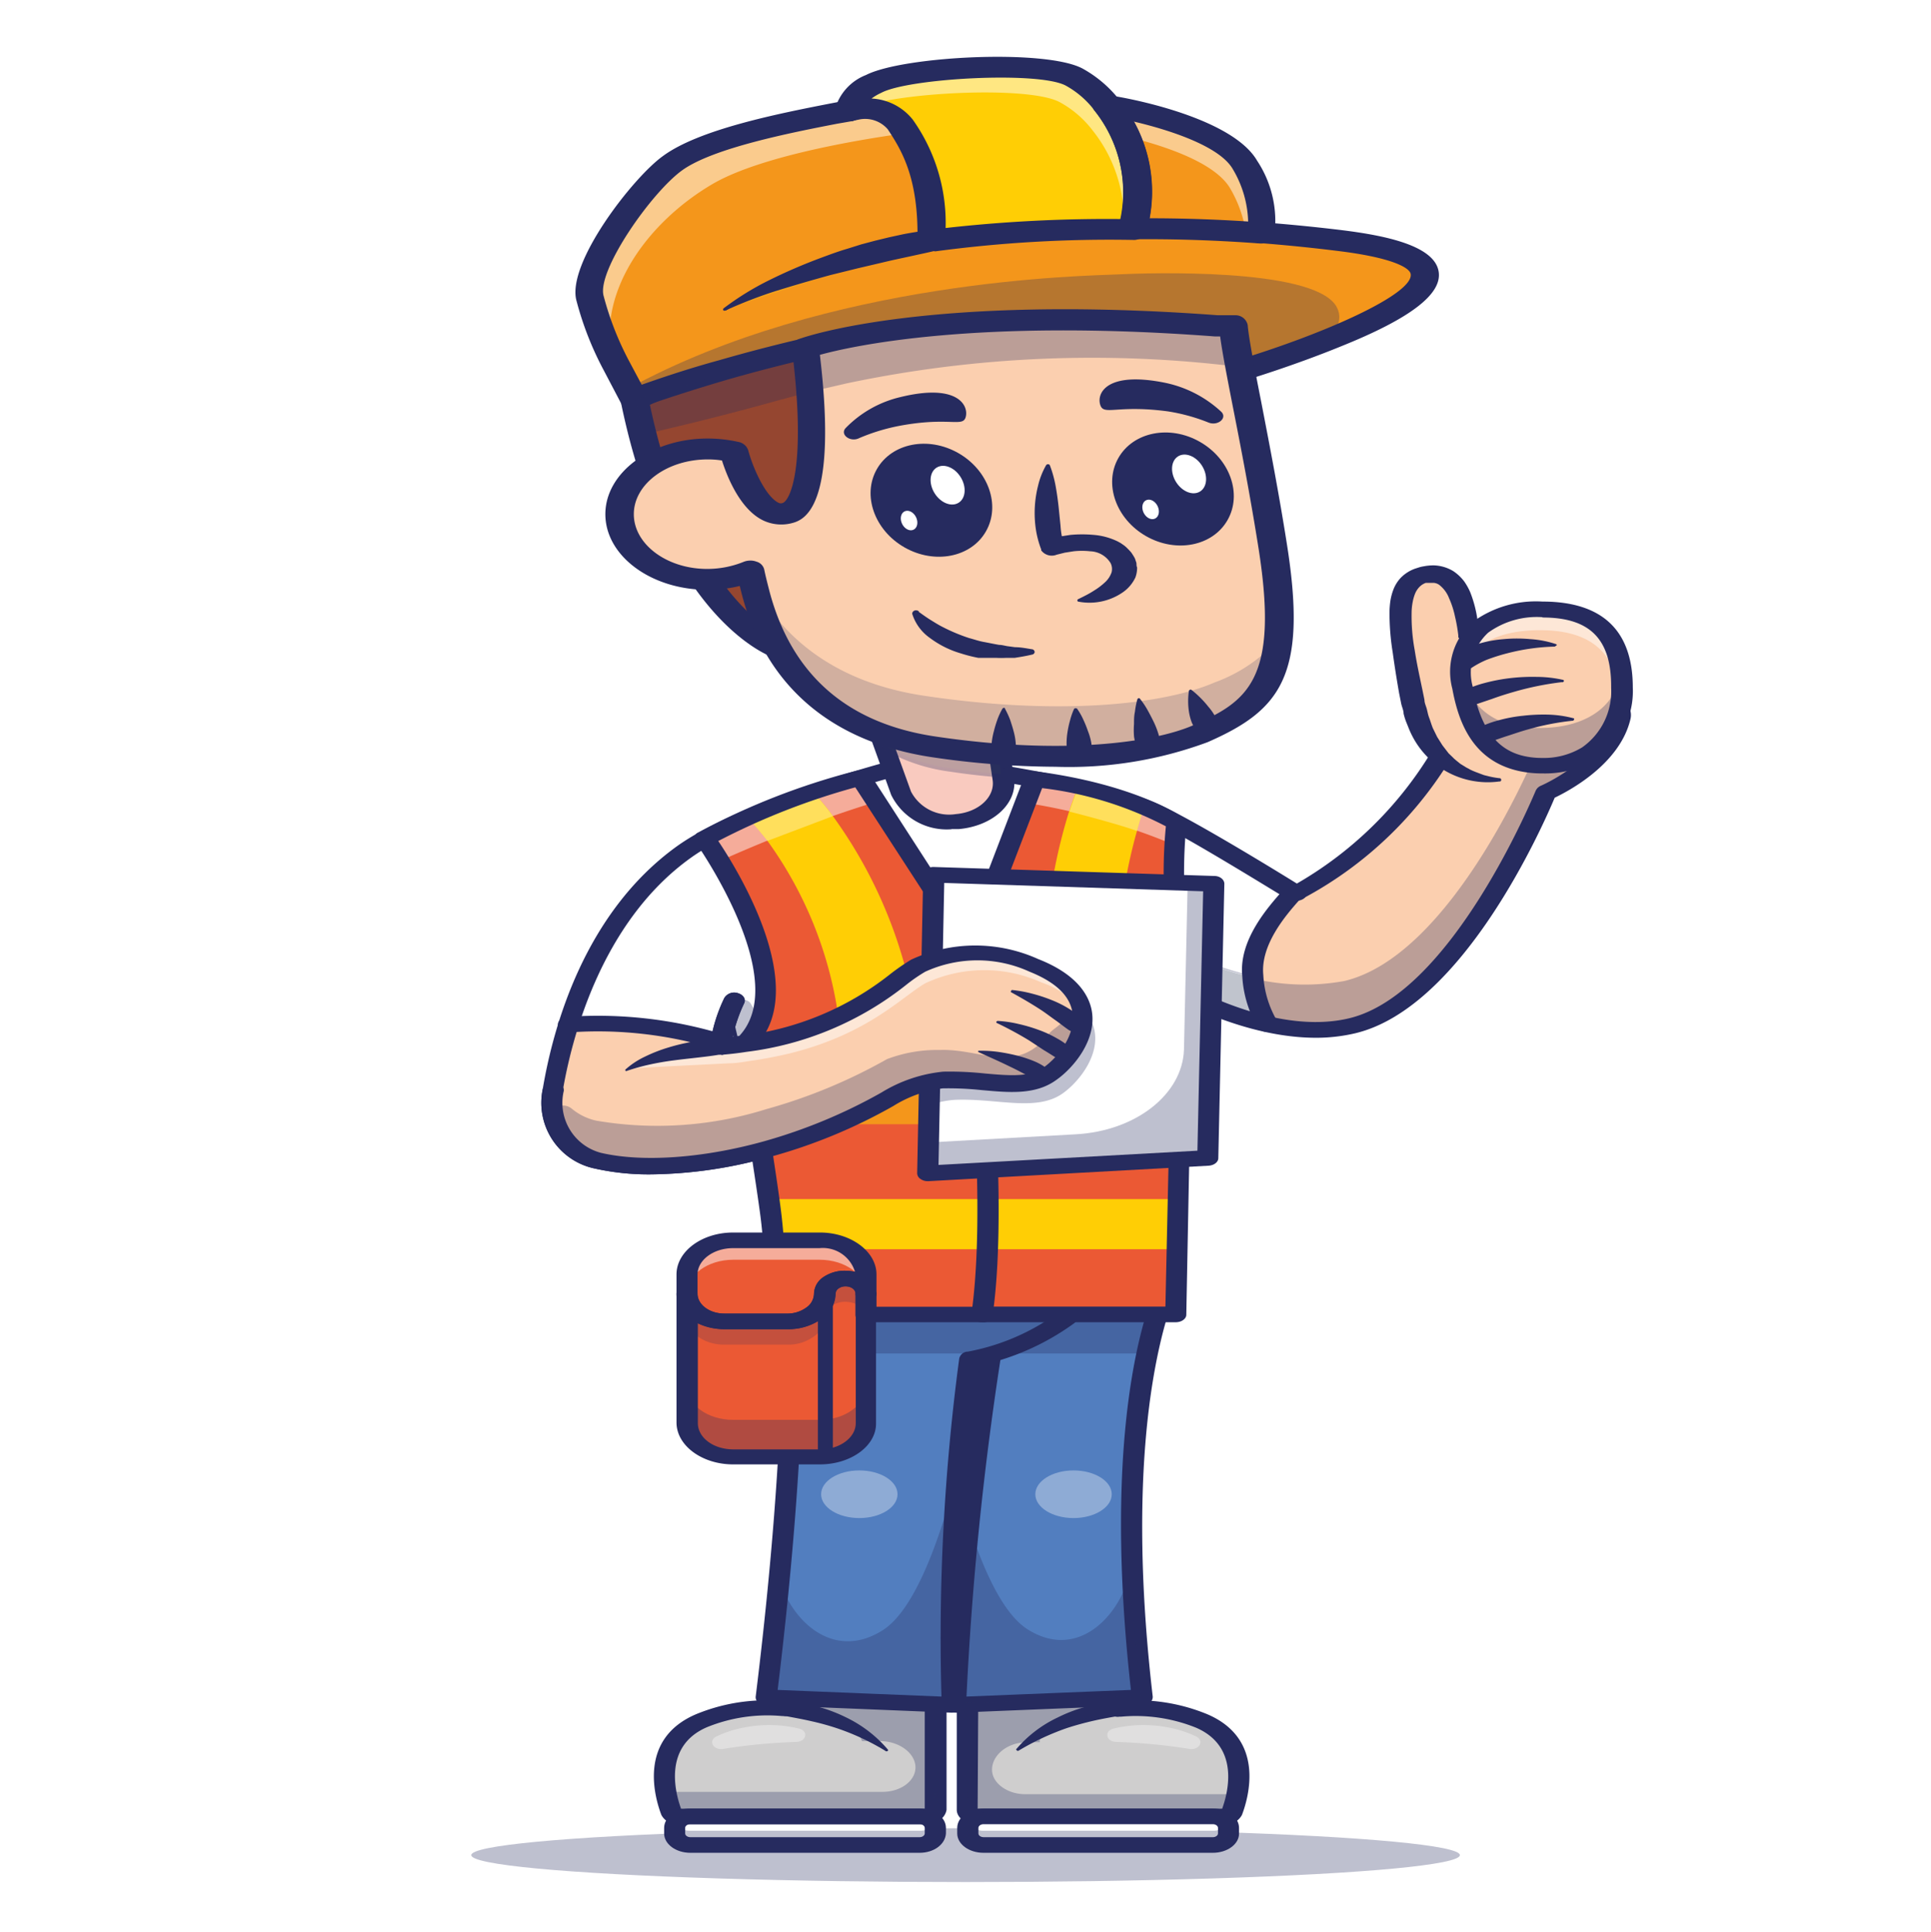 <svg xmlns="http://www.w3.org/2000/svg" viewBox="0 0 124.85 124.88"><defs><style>.cls-1{fill:#fff;}.cls-2{opacity:0.3;}.cls-3{fill:#262b5f;}.cls-4{fill:#cfcece;}.cls-5{fill:#527ebf;}.cls-6{fill:#fbcfaf;}.cls-7{fill:#2a3856;}.cls-8{fill:#f9cabf;}.cls-9{fill:#eb5934;}.cls-10{opacity:0.5;}.cls-11{fill:#ffce05;}.cls-12{fill:#f4961b;}.cls-13{opacity:0.35;}.cls-14{fill:#954630;}.cls-15{fill:#38276b;}.cls-16{fill:#f2a11c;}.cls-17{opacity:0.2;}.cls-18{fill:#ef7a3c;stroke:#262b5f;stroke-linecap:round;stroke-linejoin:round;stroke-width:5px;}</style></defs><title>ouvrier</title><g id="Calque_2" data-name="Calque 2"><rect class="cls-1" width="124.85" height="124.88"/></g><g id="Calque_6" data-name="Calque 6"><g class="cls-2"><ellipse class="cls-3" cx="62.43" cy="119.93" rx="31.96" ry="1.74"/></g><path class="cls-1" d="M67.71,69.44c-1.7,1.18-4.2.3-6.9.39a9.15,9.15,0,0,0-3.57,1.25,34.64,34.64,0,0,1-7.79,3.23,23.53,23.53,0,0,1-11,.75,3.84,3.84,0,0,1-2.88-4.59A31.4,31.4,0,0,1,36.69,66a29.29,29.29,0,0,1,9.81,1.32c0,.21,0,.33,0,.33.55,0,1.07-.11,1.57-.18a19.7,19.7,0,0,0,9.26-3.65c.79-.57,1.4-1,1.91-1.34a9,9,0,0,1,7.49-.06,8.12,8.12,0,0,1,1,.48C71.6,65.06,69.28,68.34,67.71,69.44Z" transform="translate(0.12 0)"/><path class="cls-3" d="M41.93,75.5a15.32,15.32,0,0,1-3.48-.36,3.91,3.91,0,0,1-3-4.68A31.45,31.45,0,0,1,36.58,66s.06-.06.11-.06a29.08,29.08,0,0,1,9.86,1.33c.05,0,.08.06.07.09a1,1,0,0,0,0,.22c.49,0,1-.1,1.41-.17a19.68,19.68,0,0,0,9.2-3.62l.65-.48a13,13,0,0,1,1.27-.88,9.15,9.15,0,0,1,7.62-.06,9,9,0,0,1,1,.48A3.63,3.63,0,0,1,70,65.65,4.87,4.87,0,0,1,67.8,69.5h0c-1.18.82-2.75.68-4.41.54a21.6,21.6,0,0,0-2.57-.12,8.89,8.89,0,0,0-3.51,1.23,34.93,34.93,0,0,1-7.82,3.25A29.27,29.27,0,0,1,41.93,75.5Zm-5.14-9.41a31.53,31.53,0,0,0-1.06,4.39A3.75,3.75,0,0,0,38.53,75c2.78.66,6.84.38,10.88-.74A34.76,34.76,0,0,0,57.17,71a9.1,9.1,0,0,1,3.64-1.27,22.18,22.18,0,0,1,2.61.12c1.67.15,3.12.27,4.21-.49h0a4.71,4.71,0,0,0,2.08-3.71A3.46,3.46,0,0,0,67.63,63a7.29,7.29,0,0,0-1-.47,8.8,8.8,0,0,0-7.35.05,12.16,12.16,0,0,0-1.24.85l-.66.48A19.89,19.89,0,0,1,48,67.57c-.49.07-1,.13-1.57.18l-.1,0a.12.12,0,0,1,0-.08s0-.09,0-.27A29.14,29.14,0,0,0,36.79,66.09Zm30.92,3.35h0Z" transform="translate(0.12 0)"/><path class="cls-1" d="M79.87,65.66a21.5,21.5,0,0,0,2.66.68A19.19,19.19,0,0,1,79.87,65.66Z" transform="translate(0.12 0)"/><path class="cls-3" d="M82.53,66.43h0a17.74,17.74,0,0,1-2.69-.69.09.09,0,0,1-.07-.12.15.15,0,0,1,.16,0,25.77,25.77,0,0,0,2.65.68c.07,0,.11.06.09.1S82.59,66.43,82.53,66.43Z" transform="translate(0.12 0)"/><path class="cls-1" d="M104.58,46.37c-.72,3.15-4.8,4.85-4.8,4.85S94.39,64.59,87.25,66.3a11.8,11.8,0,0,1-4.7,0h0c-6-4.18-.18-8.13,1-8.65l.05,0C90.76,54.2,94,47,94,47S105.2,43.71,104.58,46.37Z" transform="translate(0.12 0)"/><path class="cls-3" d="M84.9,66.65a13.34,13.34,0,0,1-2.38-.22l0,0c-2-1.41-2.91-2.94-2.64-4.54.37-2.21,2.85-3.89,3.71-4.24a.17.17,0,0,1,.12,0C90.59,54.13,93.86,47,93.9,47a.09.09,0,0,1,.07-.06c.34-.1,8.52-2.47,10.37-1.35a.71.71,0,0,1,.36.85c-.69,3-4.38,4.7-4.82,4.89-.37.91-5.58,13.43-12.59,15.1A10.24,10.24,0,0,1,84.9,66.65Zm-2.29-.39a11.28,11.28,0,0,0,4.61-.05c7-1.67,12.39-14.88,12.44-15s0,0,.06-.06,4-1.72,4.74-4.78h0a.57.57,0,0,0-.27-.68c-1.67-1-9.37,1.16-10.08,1.37-.28.58-3.61,7.38-10.39,10.76a.15.15,0,0,1-.13,0c-.86.4-3.18,2-3.52,4.08C79.81,63.42,80.67,64.9,82.61,66.26Z" transform="translate(0.12 0)"/><path class="cls-4" d="M79.81,116.2a1.92,1.92,0,0,1-2,1.22H64.59c-1.18,0-2.14-.7-2.14-1.57v-6.74c0-.94,1-1.71,2.31-1.71h5.16c1.24,0,2.27.74,2.3,1.66l.06,1.41c.42,0,.84,0,1.25,0a10.78,10.78,0,0,1,4,.82C80.2,112.36,80.14,114.74,79.81,116.2Z" transform="translate(0.12 0)"/><path class="cls-3" d="M79.09,117.93H63c-.69,0-1.26-.42-1.26-.93v-9c0-.59.65-1.07,1.45-1.07h8.19c.79,0,1.43.46,1.45,1l.08,2a11.93,11.93,0,0,1,5,.88c3.8,1.6,2.7,5.39,2.27,6.52A1.14,1.14,0,0,1,79.09,117.93Zm-16-1H78.9c.39-1.08,1.14-4-1.67-5.23a10.42,10.42,0,0,0-4.86-.72h-.11a.68.68,0,0,1-.76-.44.43.43,0,0,1,.09-.32L71.5,108a.09.09,0,0,0-.09-.06H63.22s-.08,0-.08.06Z" transform="translate(0.12 0)"/><path class="cls-3" d="M65.57,113.1a8,8,0,0,1,2.7-2.07,9.84,9.84,0,0,1,1.77-.68,8.53,8.53,0,0,1,2-.31c.33,0,.62.19.63.44s-.19.4-.46.45h0c-.57.1-1.14.2-1.7.33s-1.11.28-1.66.46a16.83,16.83,0,0,0-3.1,1.45.1.1,0,0,1-.12,0A0,0,0,0,1,65.57,113.1Z" transform="translate(0.12 0)"/><rect class="cls-1" x="62.46" y="117.42" width="16.86" height="1.85" rx="0.87" transform="translate(141.88 236.7) rotate(-180)"/><g class="cls-2"><path class="cls-3" d="M79.31,118.17v.36c0,.41-.45.75-1,.75H63.47c-.56,0-1-.34-1-.75v-.36a.57.57,0,0,1,.08-.28,1.07,1.07,0,0,0,.94.46H78.3a1.08,1.08,0,0,0,.94-.46A.68.68,0,0,1,79.31,118.17Z" transform="translate(0.12 0)"/></g><rect class="cls-1" x="43.61" y="117.42" width="16.86" height="1.85" rx="0.87"/><g class="cls-2"><path class="cls-3" d="M60.36,118.17v.36c0,.41-.46.75-1,.75H44.51c-.56,0-1-.34-1-.75v-.36a.57.57,0,0,1,.08-.28,1.05,1.05,0,0,0,.93.46H59.34a1.07,1.07,0,0,0,.94-.46A.57.57,0,0,1,60.36,118.17Z" transform="translate(0.12 0)"/></g><path class="cls-3" d="M78.3,119.78H63.47c-.94,0-1.7-.56-1.7-1.25v-.36c0-.69.76-1.25,1.7-1.25H78.3c.93,0,1.69.56,1.69,1.25v.36C80,119.22,79.23,119.78,78.3,119.78Zm-14.83-1.85c-.18,0-.33.11-.33.24v.36c0,.13.15.24.33.24H78.3c.18,0,.33-.11.33-.24v-.36c0-.13-.15-.24-.33-.24Z" transform="translate(0.12 0)"/><g class="cls-2"><path class="cls-3" d="M79.87,115.88l-.06.32a1.92,1.92,0,0,1-2,1.22H64.59c-1.18,0-2.14-.7-2.14-1.57v-6.74s0-.06,0-.09a.25.25,0,0,1,0-.08s0,0,0-.08a.94.94,0,0,1,0-.16s0,0,0,0,0,0,0-.05l0-.07a1.58,1.58,0,0,1,.31-.42A1.14,1.14,0,0,1,63,108l.11-.09h0l.13-.08.12-.08h0l.13-.07.14-.06.18-.06.16,0h0a3.57,3.57,0,0,1,.74-.09h5.16c1.24,0,2.27.74,2.3,1.66l.06,1.41c.42,0,.84,0,1.25,0-6.94.88-6.36,2.09-6.36,2.09l-.78,0H66.3c-1.28,0-2.28.83-2.28,1.78h0c0,.87,1,1.58,2.13,1.58H79.41A2.32,2.32,0,0,0,79.87,115.88Z" transform="translate(0.12 0)"/></g><path class="cls-5" d="M74,87.5c-.86,4.11-1.55,11.2-.29,22.23l-12,.49a208.7,208.7,0,0,1,2.22-22.35s-.24,0-.67-.12c-.25-.06-.56-.14-.93-.25a15.86,15.86,0,0,1-4.62-2.29l5.55-.73,12.25-1.62A17.66,17.66,0,0,0,74,87.5Z" transform="translate(0.12 0)"/><path class="cls-3" d="M61.69,110.72a.82.82,0,0,1-.47-.14.45.45,0,0,1-.21-.37,211.06,211.06,0,0,1,2.15-21.95,16.12,16.12,0,0,1-5.94-2.69.41.41,0,0,1,0-.71.84.84,0,0,1,1,0A14.36,14.36,0,0,0,64,87.38c.35,0,.6.29.56.55a208.24,208.24,0,0,0-2.19,21.75L73,109.25C70.88,90.33,74.69,83,74.85,82.68a.77.77,0,0,1,.89-.28c.35.1.52.39.38.65-.05.09-3.92,7.64-1.71,26.63a.46.46,0,0,1-.17.38.81.81,0,0,1-.47.17l-12,.49Z" transform="translate(0.12 0)"/><path class="cls-6" d="M104.58,46.37c-.72,3.15-4.8,4.85-4.8,4.85S94.39,64.59,87.25,66.3a14.36,14.36,0,0,1-8-.84,28.36,28.36,0,0,1-6-3L63.17,49.76s7.08,1,10.92,2.52c2.14.86,8.87,5,9.51,5.42l.05,0,.35-.17A24.79,24.79,0,0,0,94,47S105.2,43.71,104.58,46.37Z" transform="translate(0.12 0)"/><g class="cls-2"><path class="cls-3" d="M104.1,46.37c-.73,3.15-4.81,4.85-4.81,4.85S93.91,64.59,86.77,66.3a14.4,14.4,0,0,1-8-.84,28.43,28.43,0,0,1-6-3L62.68,49.76s1.07.15,2.6.42l7.52,9.4a28.14,28.14,0,0,0,6,3,14.31,14.31,0,0,0,8,.84c7.14-1.7,12.52-15.07,12.52-15.07a10.67,10.67,0,0,0,3.92-3C103.86,45.54,104.22,45.83,104.1,46.37Z" transform="translate(0.12 0)"/></g><path class="cls-1" d="M73.29,62.41a28.13,28.13,0,0,0,6.48,3.22A23.44,23.44,0,0,1,73.29,62.41Z" transform="translate(0.12 0)"/><path class="cls-3" d="M79.77,65.72h0a23.58,23.58,0,0,1-6.53-3.23.08.08,0,0,1,0-.13.15.15,0,0,1,.17,0,28.49,28.49,0,0,0,6.45,3.2c.06,0,.09.07.06.12A.13.13,0,0,1,79.77,65.72Z" transform="translate(0.12 0)"/><path class="cls-1" d="M82.55,66.35h0Z" transform="translate(0.12 0)"/><path class="cls-3" d="M82.55,66.44h-.08a.09.09,0,0,1,0-.12.13.13,0,0,1,.15,0l.06,0a.07.07,0,0,1,0,.11A.12.12,0,0,1,82.55,66.44Z" transform="translate(0.12 0)"/><path class="cls-3" d="M74.91,82.94H50.55a.63.63,0,0,1-.68-.48,80.39,80.39,0,0,0-3.19-17.62c-.09-.27.13-.55.49-.62a.72.72,0,0,1,.83.37,80.36,80.36,0,0,1,3.19,17.34h23c.16-12.72,1-21.63,1-21.72,0-.28.35-.49.73-.47s.66.26.63.54c0,.09-.83,9.2-1,22.16C75.59,82.72,75.29,82.94,74.91,82.94Z" transform="translate(0.12 0)"/><path class="cls-6" d="M67.71,69.44c-1.7,1.18-4.2.3-6.9.39a9.15,9.15,0,0,0-3.57,1.25c-7.14,4-14.65,4.94-18.75,4a3.84,3.84,0,0,1-2.88-4.59A31.4,31.4,0,0,1,36.69,66c1.2-3.72,3.41-8.08,7.41-10.94S58,49.58,58,49.58L49.65,61.34a11.84,11.84,0,0,0-3.15,6c0,.21,0,.33,0,.33,8-.71,10.93-4.15,12.74-5.17a9,9,0,0,1,7.49-.06C72,64.54,69.4,68.26,67.71,69.44Z" transform="translate(0.12 0)"/><path class="cls-1" d="M80.89,63.15a4.94,4.94,0,0,0,1.66,3.2h0a21.5,21.5,0,0,1-2.66-.68l-.1,0a28.13,28.13,0,0,1-6.48-3.22h0l-2.55.23-3,.27a8.12,8.12,0,0,0-1-.48,9.72,9.72,0,0,0-6-.53c3,4.07,9.12,12.5,9.12,12.5L54.74,75.63l-5.15.43L47.19,65.9l-.13-.53,0,.1-.09.23-.06.18h0a1,1,0,0,0,0,.16c0,.08,0,.15-.07.22a2.17,2.17,0,0,0-.07.24h0c0,.1,0,.19-.07.27a2.25,2.25,0,0,0,0,.22c0,.08,0,.16-.05.23s0,.06,0,.09A29.29,29.29,0,0,0,36.69,66l.12-.35.12-.36.12-.32v0l.12-.33.06-.17.21-.52,0-.07.15-.36c.06-.12.11-.25.17-.37l.16-.36.18-.37.18-.37.18-.35a1.62,1.62,0,0,0,.1-.18l.13-.23c.1-.18.2-.36.31-.54l.14-.25.33-.52.14-.21c.13-.19.25-.38.39-.56l.18-.26c.06-.08.13-.16.19-.25.2-.27.42-.53.64-.79.05-.07.11-.13.16-.19l.35-.39a1.14,1.14,0,0,1,.11-.11l.16-.17.08-.09c.06,0,.11-.11.17-.17l.32-.3a2.39,2.39,0,0,1,.23-.22l.13-.12.11-.09.18-.16,0,0a3.11,3.11,0,0,1,.28-.23l.27-.22.15-.11.32-.23c4.14-3,13.89-5.49,13.89-5.49l5.18.18s7.08,1,10.92,2.52l.24.1.11,0,.13.06.14.06,1,.52.27.14.23.13.32.17c.78.44,1.64.93,2.49,1.43l.19.11.19.11.38.23.37.22.33.2h0l.34.21.54.32.3.18,1.49.92.14.09.14.08.1.06,0,0A6.36,6.36,0,0,0,80.89,63.15Z" transform="translate(0.12 0)"/><path class="cls-3" d="M49.59,76.15a.12.12,0,0,1-.12-.08L47,65.77s0,.09,0,.13h0s0,.09-.05.13l-.07.25c0,.08,0,.16-.07.23v0l-.06.26,0,.06,0,.15c0,.09,0,.16,0,.23v.09a.11.11,0,0,1-.06.07.24.24,0,0,1-.12,0A28.84,28.84,0,0,0,36.7,66.1a.18.18,0,0,1-.1,0,.08.08,0,0,1,0-.08l.09-.27,0-.08.1-.27,0-.08.12-.31v0c0-.13.08-.24.12-.35l.07-.16.21-.53,0-.07c0-.12.1-.24.15-.36l0-.07.13-.3c0-.12.11-.24.17-.36s.11-.25.17-.37.12-.25.19-.37l.18-.35a1.62,1.62,0,0,1,.1-.18l.12-.24.31-.54.15-.25.33-.52.14-.21.39-.57c.06-.08.12-.17.19-.25l.18-.25c.21-.27.43-.54.65-.8,0-.06.1-.13.16-.19l.35-.39,0,0,.09-.1.16-.16.09-.09.16-.17.32-.31.24-.22a.69.69,0,0,1,.13-.11l.11-.1.13-.12.05,0,0,0a3.2,3.2,0,0,1,.27-.22l.28-.22.1-.08,0,0L44,55c4.12-3,13.84-5.48,13.94-5.51h0l5.17.18c.09,0,7.16,1,11,2.53l.25.1.09.05.05,0,.1.05.13.06,1,.51.27.15.55.3c.74.41,1.58.89,2.49,1.43a1.18,1.18,0,0,1,.19.11l.2.11.37.23.37.22.34.2h0c.11.08.23.14.34.21l.53.32.3.18c.63.38,1.15.7,1.49.92l.18.11.11.06.13.09a.06.06,0,0,1,0,.07.07.07,0,0,1-.06.07A6.22,6.22,0,0,0,81,63.14h0a4.78,4.78,0,0,0,1.62,3.15s0,.06,0,.09a.14.14,0,0,1-.16.05h0a21.09,21.09,0,0,1-2.68-.69l-.1,0a28.2,28.2,0,0,1-6.48-3.21L67.71,63a.11.11,0,0,1-.08,0,7.29,7.29,0,0,0-1-.47A9.77,9.77,0,0,0,60.88,62c3,4.06,9,12.32,9.06,12.4a.07.07,0,0,1,0,.09.19.19,0,0,1-.09,0L49.6,76.14ZM47.06,65.28h0a.1.1,0,0,1,.11.07L49.69,76l20-1.64c-.75-1-6.27-8.62-9-12.38a.08.08,0,0,1,0-.08.12.12,0,0,1,.08,0,9.92,9.92,0,0,1,6.07.54,9.15,9.15,0,0,1,1,.46l5.54-.49a.19.19,0,0,1,.1,0,28.49,28.49,0,0,0,6.45,3.2l.09,0c.77.24,1.55.45,2.33.61a4.86,4.86,0,0,1-1.47-3h0A6.55,6.55,0,0,1,83.4,57.7h0l-.11-.06-.18-.11-1.49-.92-.3-.18-.53-.32-.35-.21h0l-.34-.2-.37-.22-.38-.23-.19-.11L79,55c-.91-.54-1.75-1-2.49-1.43l-.54-.3a1.71,1.71,0,0,1-.27-.14l-1-.51-.13-.06-.1,0,0,0-.11,0-.24-.1c-3.78-1.52-10.81-2.5-10.88-2.51L58,49.67c-.52.13-9.85,2.6-13.83,5.46l-.32.23,0,0-.11.08-.27.22-.27.22,0,0,0,0L43,56.1l-.1.09-.13.12-.24.21-.31.31L42,57l-.08.09-.16.17-.09.09,0,0-.35.39-.15.18c-.22.26-.44.53-.64.8a2.35,2.35,0,0,0-.19.25,2.27,2.27,0,0,0-.18.25c-.14.18-.27.37-.39.56l-.14.21-.33.52a2,2,0,0,0-.14.25c-.11.17-.21.35-.31.53l-.13.23-.09.18c-.07.12-.13.24-.19.36l-.18.36c-.06.12-.12.24-.17.37s-.12.24-.17.36-.09.2-.13.29l0,.08-.15.36,0,.06-.21.53-.06.16-.12.33v0h-.12l.11,0-.11.3,0,.08-.09.28,0,.07a1,1,0,0,1,0,.16,29.8,29.8,0,0,1,9.55,1.28c0-.06,0-.13,0-.2s0-.09,0-.15l0-.06c0-.09,0-.18.07-.28s0-.17.07-.25l.08-.25s0-.09,0-.13h0a1.34,1.34,0,0,1,.07-.18l.08-.23.05-.11S47,65.28,47.06,65.28Z" transform="translate(0.12 0)"/><g class="cls-2"><path class="cls-7" d="M82.55,66.35h0a21.5,21.5,0,0,1-2.66-.68l-.1,0a28.13,28.13,0,0,1-6.48-3.22h0l-2.55.23c.56-1.89,1.6-3.55,3.44-2.27a21.35,21.35,0,0,0,6.72,2.78A4.94,4.94,0,0,0,82.55,66.35Z" transform="translate(0.12 0)"/><path class="cls-3" d="M82.55,66.43h0a21.09,21.09,0,0,1-2.68-.69l-.1,0a28.2,28.2,0,0,1-6.48-3.21l-2.5.23a.15.15,0,0,1-.1,0,.07.07,0,0,1,0-.08c.49-1.64,1.16-2.56,2-2.76a2.13,2.13,0,0,1,1.65.44,20.94,20.94,0,0,0,6.67,2.76.12.12,0,0,1,.09.08,4.78,4.78,0,0,0,1.62,3.15s0,.06,0,.09A.12.12,0,0,1,82.55,66.43Zm-9.27-4.11a.14.14,0,0,1,.09,0,28.49,28.49,0,0,0,6.45,3.2l.09,0c.77.24,1.55.45,2.33.61a4.91,4.91,0,0,1-1.46-3,20.79,20.79,0,0,1-6.69-2.78,1.8,1.8,0,0,0-1.4-.39c-.73.16-1.35,1-1.81,2.49l2.39-.21Z" transform="translate(0.12 0)"/></g><g class="cls-2"><path class="cls-3" d="M54.74,75.63l-5.15.43L47.19,65.9l.35-1a.52.52,0,0,1,.86-.05Z" transform="translate(0.12 0)"/></g><path class="cls-1" d="M46.51,67.24c0-.07,0-.15.05-.23C46.54,67.1,46.53,67.17,46.51,67.24Z" transform="translate(0.12 0)"/><path class="cls-3" d="M46.51,67.33h0a.1.1,0,0,1-.11-.09h0c0-.07,0-.15,0-.24a.13.13,0,0,1,.14-.07c.07,0,.11,0,.1.1s0,.16,0,.23S46.57,67.33,46.51,67.33Z" transform="translate(0.12 0)"/><path class="cls-1" d="M46.61,66.79c0-.08,0-.17.07-.27C46.65,66.62,46.63,66.71,46.61,66.79Z" transform="translate(0.12 0)"/><path class="cls-3" d="M46.61,66.88h0a.09.09,0,0,1-.1-.09h0c0-.09,0-.18.07-.28s.08-.08.14-.07.11.06.1.11a2.68,2.68,0,0,0-.07.27A.12.12,0,0,1,46.61,66.88Z" transform="translate(0.12 0)"/><path class="cls-3" d="M42,75.92a16,16,0,0,1-3.68-.38,4.34,4.34,0,0,1-3.35-5.13c.67-4,2.69-11.4,8.69-15.71,4.21-3,13.74-5.5,14.15-5.6a1.07,1.07,0,0,1,.25,0l5.18.19h.09c.3,0,7.23,1,11.13,2.56,2,.81,7.69,4.29,9.27,5.27a24.38,24.38,0,0,0,9.67-10.28.62.62,0,0,1,.4-.31c1.47-.43,8.91-2.51,10.93-1.29a1.11,1.11,0,0,1,.57,1.24c-.68,2.92-4,4.66-4.9,5.09-.72,1.71-5.89,13.56-12.9,15.23a11.13,11.13,0,0,1-2.57.29C79,67.07,73.1,63,72.81,62.78a.43.43,0,0,1,0-.72.86.86,0,0,1,1,0c.08.06,7.45,5.17,13.3,3.77,6.71-1.6,12-14.6,12.07-14.73a.63.63,0,0,1,.32-.3s3.81-1.63,4.47-4.49c0-.21,0-.26-.08-.29-.91-.55-5.46.27-9.28,1.36A24.84,24.84,0,0,1,84,58.15a.85.85,0,0,1-.82,0c-.07,0-7.28-4.53-9.44-5.4-3.55-1.42-10.08-2.37-10.68-2.45l-5-.18c-1.13.3-9.78,2.65-13.52,5.34-5.92,4.24-7.76,12-8.28,15.1a3.34,3.34,0,0,0,2.41,4c2.66.62,6.59.35,10.51-.74a34.17,34.17,0,0,0,7.62-3.16,9.37,9.37,0,0,1,4-1.35,21.39,21.39,0,0,1,2.7.12c1.6.14,2.86.25,3.77-.38s2.14-2.12,1.87-3.61c-.18-1.06-1.11-1.93-2.76-2.59a8.11,8.11,0,0,0-6.75,0,10.58,10.58,0,0,0-1.18.81A20.61,20.61,0,0,1,48.15,68c-.51.08-1,.14-1.62.19A.81.81,0,0,1,46,68a.45.45,0,0,1-.22-.4,10.21,10.21,0,0,1,.93-3.08.75.75,0,0,1,.86-.32c.36.1.55.38.43.65a9.92,9.92,0,0,0-.75,2.19l.65-.09a19,19,0,0,0,9.57-4,14.57,14.57,0,0,1,1.32-.91A9.87,9.87,0,0,1,67,62c2.56,1,3.3,2.39,3.47,3.35.33,1.88-1.19,3.7-2.3,4.47-1.37,1-3.14.8-4.85.65a20.4,20.4,0,0,0-2.48-.11,7.84,7.84,0,0,0-3.2,1.14,34.58,34.58,0,0,1-8,3.3A29.17,29.17,0,0,1,42,75.92Z" transform="translate(0.12 0)"/><path class="cls-8" d="M61.78,53.09h0a3.46,3.46,0,0,1-3.62-1.83l-1-2.89L54,39.62l9.11-.75,1.68,11.31,0,.16C65,51.71,63.64,52.94,61.78,53.09Z" transform="translate(0.12 0)"/><path class="cls-3" d="M61.39,53.2A3.44,3.44,0,0,1,58,51.28l-4.2-11.64a.06.06,0,0,1,0-.07.11.11,0,0,1,.09,0l9.1-.75c.07,0,.13,0,.14.08l1.71,11.47a2.16,2.16,0,0,1-.75,1.9,3.85,3.85,0,0,1-2.34,1h0Zm.38-.2v0A3.64,3.64,0,0,0,64,52.12a2,2,0,0,0,.7-1.77l0-.16L63,39l-8.84.73,4.16,11.53A3.32,3.32,0,0,0,61.77,53Z" transform="translate(0.12 0)"/><path class="cls-3" d="M61.4,53.61a4,4,0,0,1-3.9-2.22L53.3,39.75a.39.39,0,0,1,.09-.42.72.72,0,0,1,.49-.21l9.1-.75a.84.84,0,0,1,.5.11.47.47,0,0,1,.25.34l1.71,11.46c.25,1.65-1.36,3.13-3.58,3.32H61.4Zm.38-.52h0Zm-7-13,4,11.08a2.78,2.78,0,0,0,2.9,1.46c1.47-.12,2.54-1.11,2.38-2.2l-1.64-11Z" transform="translate(0.12 0)"/><g class="cls-2"><path class="cls-7" d="M64.74,50.18c-1.07-.08-2.2-.2-3.39-.38a11.62,11.62,0,0,1-4.24-1.43L54,39.62l9.11-.75Z" transform="translate(0.12 0)"/><path class="cls-3" d="M64.74,50.27h0c-1.09-.08-2.24-.2-3.4-.38A11.63,11.63,0,0,1,57,48.44s0,0,0,0l-3.16-8.75a.06.06,0,0,1,0-.07.11.11,0,0,1,.09,0l9.1-.75c.07,0,.13,0,.14.08l1.68,11.31s0,0,0,.07A.14.14,0,0,1,64.74,50.27Zm-7.52-2a11.42,11.42,0,0,0,4.16,1.41c1.1.16,2.18.28,3.23.36L63,39l-8.84.73Z" transform="translate(0.12 0)"/></g><path class="cls-3" d="M81.82,66.71a.76.76,0,0,1-.62-.29,7.31,7.31,0,0,1-1-3.32c-.23-2.28,1.58-4.36,2.56-5.47a1.22,1.22,0,0,1,.92-.4h0c.38,0,.68.22.68.5s-.21.43-.5.49c-.89,1-2.49,2.89-2.3,4.81a6.5,6.5,0,0,0,.91,3c.16.25,0,.55-.33.67A.93.93,0,0,1,81.82,66.71Zm1.84-8.47Z" transform="translate(0.12 0)"/><path class="cls-4" d="M60.36,109.11v6.74c0,.87-1,1.57-2.14,1.57H45a1.92,1.92,0,0,1-2-1.22c-.33-1.46-.38-3.84,2.25-5a10.85,10.85,0,0,1,4.31-.82c.32,0,.65,0,1,0l.06-1.41c0-.92,1.06-1.66,2.3-1.66h5.16C59.32,107.4,60.36,108.17,60.36,109.11Z" transform="translate(0.12 0)"/><path class="cls-3" d="M59.78,117.93H43.72a1.14,1.14,0,0,1-1.08-.6c-.43-1.13-1.53-4.92,2.27-6.52a11.93,11.93,0,0,1,5-.88l.08-2a1.32,1.32,0,0,1,1.45-1h8.19c.8,0,1.45.48,1.45,1.07v9C61,117.51,60.47,117.93,59.78,117.93Zm-15.87-1H59.67v-9s0-.06-.08-.06H51.4a.09.09,0,0,0-.09.06l-.09,2.31a.47.47,0,0,1,.05.26.69.69,0,0,1-.76.44h-.07a10.36,10.36,0,0,0-4.85.72C42.77,112.87,43.52,115.84,43.91,116.92Z" transform="translate(0.12 0)"/><path class="cls-3" d="M57.11,113.18A15.52,15.52,0,0,0,54,111.73a16.54,16.54,0,0,0-1.67-.46c-.56-.13-1.13-.23-1.71-.34h0c-.33-.06-.53-.3-.45-.55a.6.6,0,0,1,.61-.34,8.52,8.52,0,0,1,2,.3,10,10,0,0,1,1.79.68,8.25,8.25,0,0,1,2.71,2.08.06.06,0,0,1,0,.09A.12.12,0,0,1,57.11,113.18Z" transform="translate(0.12 0)"/><path class="cls-3" d="M59.34,119.78H44.51c-.93,0-1.69-.56-1.69-1.25v-.36c0-.69.76-1.25,1.69-1.25H59.34c.94,0,1.7.56,1.7,1.25v.36C61,119.22,60.28,119.78,59.34,119.78Zm-14.83-1.85c-.18,0-.33.11-.33.24v.36c0,.13.15.24.33.24H59.34c.18,0,.33-.11.33-.24v-.36c0-.13-.15-.24-.33-.24Z" transform="translate(0.12 0)"/><g class="cls-2"><path class="cls-3" d="M60.36,109.11v6.74c0,.87-1,1.57-2.14,1.57H45a1.92,1.92,0,0,1-2-1.22c0-.15-.06-.3-.09-.47a2.76,2.76,0,0,0,.77.11H56.94c1.17,0,2.13-.7,2.13-1.58h0c0-.9-1-1.65-2.17-1.7l-.5,0-.79,0s-.27-1.71-6-2.08c.32,0,.65,0,1,0l.06-1.41c0-.92,1.06-1.66,2.3-1.66h5.16a3.08,3.08,0,0,1,1,.18h0l.13,0,.13.06.12.06,0,0,.1.06h0l.11.07.1.09.09.08,0,0,.06.06a1.77,1.77,0,0,1,.16.22l.06.1a.42.42,0,0,1,0,.1l0,.06a0,0,0,0,0,0,0,.25.25,0,0,0,0,.07s0,0,0,.08v0a.29.29,0,0,1,0,.09h0S60.36,109.07,60.36,109.11Z" transform="translate(0.12 0)"/></g><path class="cls-5" d="M68.79,85.21a15.63,15.63,0,0,1-4.62,2.29c-.36.11-.68.19-.93.25-.42.09-.67.12-.67.12s-.43,2.9-.8,7.29a128.26,128.26,0,0,0-.39,15.06l-12-.49c.33-2.83.61-5.41.83-7.76.62-6.61.83-11.36.88-14.47S51,82.86,51,82.86l12.24,1.62Z" transform="translate(0.12 0)"/><g class="cls-2"><path class="cls-3" d="M61.38,110.22l-12-.49c.33-2.83.61-5.41.83-7.76.9,3,3.65,5.37,6.73,3.43C59.16,104,60.8,99,61.77,95.16A128.26,128.26,0,0,0,61.38,110.22Z" transform="translate(0.12 0)"/></g><g class="cls-2"><path class="cls-3" d="M61.93,110.13l11.77-.49q-.48-4.24-.81-7.75c-.88,3-3.58,5.36-6.59,3.43-2.2-1.41-3.81-6.37-4.76-10.25A130.47,130.47,0,0,1,61.93,110.13Z" transform="translate(0.12 0)"/></g><path class="cls-3" d="M61.38,110.72h0l-12-.49a.82.82,0,0,1-.48-.17.43.43,0,0,1-.16-.38c2.22-18,1.65-26.7,1.65-26.79,0-.28.27-.51.64-.53a.63.63,0,0,1,.72.48c0,.08.57,8.69-1.59,26.41l10.59.43A136.14,136.14,0,0,1,61.9,87.82a.58.58,0,0,1,.56-.44,14.35,14.35,0,0,0,5.85-2.53.86.86,0,0,1,1,0,.42.42,0,0,1,0,.71,16.13,16.13,0,0,1-6.07,2.71,136.73,136.73,0,0,0-1.14,21.93.44.44,0,0,1-.2.37A.85.85,0,0,1,61.38,110.72Z" transform="translate(0.12 0)"/><g class="cls-2"><path class="cls-3" d="M75.49,82.86A17.66,17.66,0,0,0,74,87.5h-23c0-3.17-.06-4.64-.06-4.64l12.24,1.62Z" transform="translate(0.12 0)"/></g><path class="cls-9" d="M76.39,62.5l-.1,4.41-.07,3.24-.16,7.37L76,80.76,75.9,85H50.08s0-2-.16-4.22c-.05-.73-.11-1.47-.19-2.16,0-.3-.08-.67-.14-1.08-.28-2-.77-5.14-1.13-7.37-.25-1.55-.44-2.67-.44-2.67a4.53,4.53,0,0,0,.51-.57C50.8,63.83,48,58.3,46.4,55.67c-.55-.9-.95-1.46-.95-1.46s1-.59,2.76-1.37c1.15-.51,2.6-1.11,4.22-1.66,1-.33,2-.64,3.1-.91l1,1.56,6.11,9.4,3.57-9.32.59-1.54c1,.13,2,.3,2.8.48l.55.13a23.91,23.91,0,0,1,3.71,1.17l.48.2A10.61,10.61,0,0,1,76,53.2c0,.5-.08,1-.11,1.46A31.25,31.25,0,0,0,76.39,62.5Z" transform="translate(0.12 0)"/><path class="cls-3" d="M75.9,85.07H50.08C50,85.07,50,85,50,85s0-2.06-.16-4.22c0-.78-.12-1.5-.19-2.15,0-.3-.09-.67-.14-1.08-.28-2-.77-5.12-1.13-7.37-.25-1.55-.44-2.67-.44-2.67a.07.07,0,0,1,0-.07,4.2,4.2,0,0,0,.49-.55c2.21-3-.39-8.27-2.13-11.16-.54-.89-.94-1.45-.95-1.45s0-.09,0-.12,1.07-.61,2.77-1.37a44.66,44.66,0,0,1,4.23-1.67c1-.35,2.09-.66,3.11-.91a.13.13,0,0,1,.15,0l7,10.74,4.07-10.62a.13.13,0,0,1,.14-.07c1,.13,1.92.29,2.81.49l.55.12a24.52,24.52,0,0,1,3.74,1.18l.48.21a12,12,0,0,1,1.63.85.09.09,0,0,1,0,.07c0,.5-.08,1-.11,1.46a31.65,31.65,0,0,0,.54,7.82v0L76,85S76,85.07,75.9,85.07Zm-25.7-.18H75.78l.49-22.39a31.37,31.37,0,0,1-.54-7.85c0-.46.06-.93.1-1.41a9.64,9.64,0,0,0-1.54-.81l-.48-.2a25.38,25.38,0,0,0-3.69-1.17l-.54-.12c-.86-.19-1.76-.35-2.68-.47L62.77,61.25a.14.14,0,0,1-.11.07.15.15,0,0,1-.12,0L55.47,50.38c-1,.25-2,.55-3,.89a43.93,43.93,0,0,0-4.2,1.65c-1.42.64-2.4,1.17-2.67,1.32.12.18.46.68.9,1.4,1.76,2.91,4.38,8.26,2.13,11.31a3.64,3.64,0,0,1-.49.55c0,.21.2,1.25.43,2.64.36,2.25.85,5.35,1.13,7.37.06.41.1.78.14,1.09.08.64.14,1.37.19,2.16C50.17,82.66,50.19,84.47,50.2,84.89Z" transform="translate(0.12 0)"/><g class="cls-10"><path class="cls-1" d="M76,53.2c0,.5-.08,1-.11,1.46a41.4,41.4,0,0,0-9.63-2.75l.59-1.54c1,.13,2,.3,2.8.48l.55.13a23.91,23.91,0,0,1,3.71,1.17l.48.2A10.61,10.61,0,0,1,76,53.2Z" transform="translate(0.12 0)"/></g><g class="cls-10"><path class="cls-1" d="M56.54,51.83A88.7,88.7,0,0,0,46.4,55.67c-.55-.9-.95-1.46-.95-1.46s1-.59,2.76-1.37c1.15-.51,2.6-1.11,4.22-1.66,1-.33,2-.64,3.1-.91Z" transform="translate(0.12 0)"/></g><path class="cls-11" d="M76.06,77.52,76,80.76H49.92c-.05-.73-.11-1.47-.19-2.16,0-.3-.08-.67-.14-1.08Z" transform="translate(0.12 0)"/><path class="cls-12" d="M76.29,66.91l-.07,5.77H48.46c-.25-4.08-.44-5.2-.44-5.2a4.53,4.53,0,0,0,.51-.57Z" transform="translate(0.12 0)"/><path class="cls-11" d="M59.37,68.25H54.31A25.37,25.37,0,0,0,49.5,54.36c-.4-.51-.82-1-1.29-1.52,1.15-.51,2.6-1.11,4.22-1.66.46.52.9,1,1.3,1.58A29.9,29.9,0,0,1,59.37,68.25Z" transform="translate(0.12 0)"/><g class="cls-13"><path class="cls-1" d="M53.73,52.76l-4.23,1.6c-.4-.51-.82-1-1.29-1.52,1.15-.51,2.6-1.11,4.22-1.66C52.89,51.7,53.33,52.22,53.73,52.76Z" transform="translate(0.12 0)"/></g><path class="cls-11" d="M73.39,53.72c-2.37,8.47-.53,13.93-.53,13.93H67.79A34.6,34.6,0,0,1,69,52.47c.17-.54.37-1.08.58-1.62l.55.13a23.91,23.91,0,0,1,3.71,1.17C73.69,52.68,73.53,53.21,73.39,53.72Z" transform="translate(0.12 0)"/><g class="cls-13"><path class="cls-1" d="M73.87,52.15c-.18.53-.34,1.06-.48,1.57-1-.37-3.36-1-4.36-1.25.17-.54.37-1.08.58-1.62l.55.13A23.91,23.91,0,0,1,73.87,52.15Z" transform="translate(0.12 0)"/></g><path class="cls-3" d="M63.37,85.48H50.08c-.38,0-.68-.22-.68-.5,0,0,0-3.63-.35-6.33s-1.69-11-1.71-11.11a.42.42,0,0,1,.15-.38c3.84-3.54-2.58-12.62-2.64-12.71a.42.42,0,0,1,.19-.64,45.2,45.2,0,0,1,10.28-4,.79.79,0,0,1,.83.26l7.11,11a.36.36,0,0,1,.07.17c0,.16,1.93,15.57.72,23.85A.64.64,0,0,1,63.37,85.48Zm-12.62-1h12c1-7.94-.62-21.85-.77-23.11L55.18,50.9a44.82,44.82,0,0,0-8.86,3.47c1.24,1.84,6,9.54,2.41,13.25.22,1.3,1.39,8.45,1.68,10.94C50.66,80.7,50.73,83.37,50.75,84.47Z" transform="translate(0.12 0)"/><path class="cls-3" d="M75.9,85.48H63.37c-.38,0-.68-.22-.68-.5s.3-.51.68-.51H75.23l.48-21.94a31.66,31.66,0,0,1-.45-9.11,23.16,23.16,0,0,0-8-2.47l-4,10.42a.76.76,0,0,1-.85.34c-.36-.07-.57-.35-.47-.62l4.16-10.86a.73.73,0,0,1,.78-.36c6.35.83,9.37,2.87,9.5,3a.42.42,0,0,1,.21.4,32.08,32.08,0,0,0,.42,9.18.28.28,0,0,1,0,.09L76.58,85C76.58,85.26,76.27,85.48,75.9,85.48Z" transform="translate(0.12 0)"/><polygon class="cls-1" points="78.09 74.86 59.98 75.85 60.37 56.55 78.48 57.13 78.09 74.86"/><path class="cls-3" d="M59.86,75.94a.11.11,0,0,1-.08,0,.1.1,0,0,1,0-.07l.39-19.3a.08.08,0,0,1,0-.06.16.16,0,0,1,.09,0l18.11.59a.1.1,0,0,1,.11.09l-.39,17.72s0,.08-.11.09l-18.11,1Zm.51-19.29L60,75.76l17.86-1,.39-17.55ZM78,74.86Z" transform="translate(0.12 0)"/><polygon class="cls-1" points="78.09 74.86 59.98 75.85 60.37 56.55 78.48 57.13 78.09 74.86"/><path class="cls-3" d="M59.86,75.94a.11.11,0,0,1-.08,0,.1.1,0,0,1,0-.07l.39-19.3a.08.08,0,0,1,0-.06.16.16,0,0,1,.09,0l18.11.59a.1.1,0,0,1,.11.09l-.39,17.72s0,.08-.11.09l-18.11,1Zm.51-19.29L60,75.76l17.86-1,.39-17.55ZM78,74.86Z" transform="translate(0.12 0)"/><polygon class="cls-1" points="78.48 57.13 78.08 74.86 59.98 75.85 60.07 71.47 60.23 63.71 60.37 56.55 78.48 57.13"/><path class="cls-3" d="M59.86,75.94a.11.11,0,0,1-.08,0,.1.1,0,0,1,0-.07l.39-19.3a.08.08,0,0,1,0-.06.16.16,0,0,1,.09,0l18.11.59a.1.1,0,0,1,.11.09l-.39,17.72s0,.08-.11.09l-18.11,1Zm.51-19.29L60,75.76l17.86-1,.39-17.55Z" transform="translate(0.12 0)"/><g class="cls-2"><path class="cls-3" d="M78.36,57.14,78,74.86l-18.11,1,0-2,9.54-.53c3.88-.21,6.9-2.58,7-5.47l.24-10.79Z" transform="translate(0.12 0)"/></g><path class="cls-3" d="M59.86,76.36a.78.78,0,0,1-.46-.14.45.45,0,0,1-.22-.37l.39-19.31a.49.49,0,0,1,.22-.36.8.8,0,0,1,.49-.13l18.11.58c.37,0,.66.24.65.52l-.39,17.72c0,.26-.28.47-.63.49l-18.1,1Zm1.07-19.28-.37,18.23,16.74-.92.37-16.77ZM78,74.86Z" transform="translate(0.12 0)"/><g class="cls-2"><path class="cls-3" d="M68.57,70.7c-1.7,1.18-4.21.3-6.9.4a5.59,5.59,0,0,0-1.72.37l.16-7.76a9,9,0,0,1,7.42,0C72.82,65.81,70.25,69.52,68.57,70.7Z" transform="translate(0.12 0)"/></g><path class="cls-6" d="M35.57,71.71a3.71,3.71,0,0,0,2.92,3.35,23.53,23.53,0,0,0,11-.75,34.64,34.64,0,0,0,7.79-3.23,9.15,9.15,0,0,1,3.57-1.25c2.7-.09,5.2.79,6.9-.39s4.26-4.9-1-7a9,9,0,0,0-7.49.06c-1.69.95-4.31,4-11.17,5-.5.07-1,.13-1.57.18" transform="translate(0.12 0)"/><g class="cls-10"><path class="cls-1" d="M66.68,62.43a9,9,0,0,0-7.49.06c-1.46.82-3.62,3.22-8.62,4.49l0-.21a27.3,27.3,0,0,1-4.52.71l-2.41.77-3.05.82L43,68.94l4-.2c.54,0,1.06-.11,1.55-.18.84-.12,1.62-.28,2.35-.45,5.14-1.26,7.33-3.71,8.82-4.55a9,9,0,0,1,7.49-.05,5.66,5.66,0,0,1,2.61,1.81C69.57,64.27,68.7,63.23,66.68,62.43Z" transform="translate(0.12 0)"/></g><g class="cls-2"><path class="cls-3" d="M67.71,69.44c-1.7,1.18-4.2.3-6.9.39a9.15,9.15,0,0,0-3.57,1.25,34.64,34.64,0,0,1-7.79,3.23,23.53,23.53,0,0,1-11,.75,3.68,3.68,0,0,1-2.87-3,.51.51,0,0,1,.39-.53h0a.88.88,0,0,1,.85.12,3.74,3.74,0,0,0,1.62.8,23.54,23.54,0,0,0,11-.75,34.64,34.64,0,0,0,7.79-3.23,9.09,9.09,0,0,1,3.41-.59c2.69-.1,5,1.64,7.06-1.05.17-.22.52-.41.78-.68.44-.45,1.41-.17,1.28.38A5.27,5.27,0,0,1,67.71,69.44Z" transform="translate(0.12 0)"/></g><path class="cls-3" d="M42,75.92a16,16,0,0,1-3.68-.38,4.34,4.34,0,0,1-3.35-5.13.67.67,0,0,1,.76-.44c.38,0,.64.28.6.56a3.34,3.34,0,0,0,2.41,4c2.66.62,6.59.35,10.51-.74a34.17,34.17,0,0,0,7.62-3.16,9.37,9.37,0,0,1,4-1.35,21.39,21.39,0,0,1,2.7.12c1.6.14,2.86.25,3.77-.38s2.14-2.12,1.87-3.61c-.18-1.06-1.11-1.93-2.76-2.59a8.11,8.11,0,0,0-6.75,0,10.58,10.58,0,0,0-1.18.81A20.61,20.61,0,0,1,48.15,68c-.51.08-1,.14-1.62.19A.81.81,0,0,1,46,68a.45.45,0,0,1-.22-.4,10.21,10.21,0,0,1,.93-3.08.75.75,0,0,1,.86-.32c.36.1.55.38.43.65a9.92,9.92,0,0,0-.75,2.19l.65-.09a19,19,0,0,0,9.57-4,14.57,14.57,0,0,1,1.32-.91A9.87,9.87,0,0,1,67,62c2.56,1,3.3,2.39,3.47,3.35.33,1.88-1.19,3.7-2.3,4.47-1.37,1-3.14.8-4.85.65a20.4,20.4,0,0,0-2.48-.11,7.84,7.84,0,0,0-3.2,1.14,34.58,34.58,0,0,1-8,3.3A29.17,29.17,0,0,1,42,75.92Z" transform="translate(0.12 0)"/><path class="cls-3" d="M46.5,67.84a1.26,1.26,0,0,1-.27,0,26,26,0,0,0-9.5-1.1.67.67,0,0,1-.77-.43c-.06-.28.2-.53.58-.57a27.89,27.89,0,0,1,10.23,1.17c.34.11.5.4.36.66A.74.74,0,0,1,46.5,67.84Z" transform="translate(0.12 0)"/><path class="cls-3" d="M46.51,68.16c-.48.09-1,.15-1.52.21s-1,.11-1.54.18-1,.15-1.52.26a13.77,13.77,0,0,0-1.49.41h0a.11.11,0,0,1-.13,0,0,0,0,0,1,0-.07,5.19,5.19,0,0,1,1.27-.84,9.85,9.85,0,0,1,1.51-.59,12.56,12.56,0,0,1,1.61-.38,8.51,8.51,0,0,1,1.69-.14c.38,0,.68.24.67.52a.59.59,0,0,1-.53.48Z" transform="translate(0.12 0)"/><path class="cls-6" d="M96.81,50.44s-4.52.37-5.59-5-1.37-7.91.87-8.34S94.7,39.87,94.8,41a21.08,21.08,0,0,1,5.23-.44" transform="translate(0.12 0)"/><path class="cls-3" d="M96.82,50.52a5.49,5.49,0,0,1-3.57-.73,5.58,5.58,0,0,1-2.12-2.33c-.11-.22-.19-.44-.28-.66a4,4,0,0,1-.22-.67c0-.22-.12-.45-.16-.67l-.13-.65c-.15-.86-.29-1.73-.41-2.61a15.81,15.81,0,0,1-.21-2.68,5.67,5.67,0,0,1,.06-.7,3.64,3.64,0,0,1,.2-.73,2.35,2.35,0,0,1,.47-.74,2.44,2.44,0,0,1,.93-.59l.28-.09a2.3,2.3,0,0,1,.28-.06,3.34,3.34,0,0,1,.65-.06,2.59,2.59,0,0,1,1.25.37,2.89,2.89,0,0,1,.71.67,3.81,3.81,0,0,1,.39.7A7.83,7.83,0,0,1,95.48,41l-.86-.45c.46-.08.89-.14,1.34-.19s.91-.08,1.36-.09a12.71,12.71,0,0,1,1.38,0,6,6,0,0,1,1.35.22c.06,0,.09.07.07.11a.12.12,0,0,1-.1.05h0c-.44,0-.86.07-1.28.13s-.85.13-1.27.21l-1.25.24L95,41.52a.74.74,0,0,1-.83-.32.44.44,0,0,1,0-.1v0a10.36,10.36,0,0,0-.22-1.26,5.72,5.72,0,0,0-.38-1.17,2,2,0,0,0-.65-.87.73.73,0,0,0-.35-.12l-.23,0-.14,0-.13,0a1.09,1.09,0,0,0-.4.25,1.35,1.35,0,0,0-.29.43,2.74,2.74,0,0,0-.16.55,3.79,3.79,0,0,0-.07.6,12.16,12.16,0,0,0,.2,2.53c.13.85.32,1.71.5,2.57l.13.64c0,.21.11.41.16.62l.07.3a2.64,2.64,0,0,0,.1.3c.07.2.13.4.21.6l.28.57.34.54.4.52.24.23.12.12.13.11.27.22.31.19c.1.07.21.11.32.18l.17.08.17.07.37.14.19.07.2.05a5.5,5.5,0,0,0,.81.15h0a.1.1,0,0,1,.1.09A.1.1,0,0,1,96.82,50.52Z" transform="translate(0.12 0)"/><path class="cls-6" d="M104.76,44.47a4.78,4.78,0,0,1-5.15,5.05c-3.4,0-4.65-2.29-5.15-5.05-.54-2.93,1.07-5,5.15-5S104.76,41.68,104.76,44.47Z" transform="translate(0.12 0)"/><g class="cls-2"><path class="cls-3" d="M104.76,44.47a4.78,4.78,0,0,1-5.15,5.05c-3.4,0-4.65-2.29-5.15-5.05a5.35,5.35,0,0,1-.1-1c.54,2,1.81,3.59,5.09,3.59s5.16-1.71,5.16-3.81a4.36,4.36,0,0,0,0-.51A7.61,7.61,0,0,1,104.76,44.47Z" transform="translate(0.12 0)"/></g><g class="cls-10"><path class="cls-1" d="M104.76,44.11a5.75,5.75,0,0,1-.16,1.39c-.07-2.65-1.2-4.76-5.15-4.76-2.91,0-4.56,1.08-5.07,2.76-.22-2.61,1.44-4.44,5.23-4.44C103.69,39.06,104.76,41.32,104.76,44.11Z" transform="translate(0.12 0)"/></g><path class="cls-3" d="M99.61,50a6.87,6.87,0,0,1-1.54-.16c-3.1-.69-3.93-3.37-4.29-5.32a4.28,4.28,0,0,1,1.29-4.29,6.92,6.92,0,0,1,4.54-1.34c3.87,0,5.84,1.87,5.84,5.56a5.27,5.27,0,0,1-2.36,4.63A6.38,6.38,0,0,1,99.61,50Zm0-10.1a5.36,5.36,0,0,0-3.51,1,3.49,3.49,0,0,0-1,3.49c.49,2.67,1.55,4.1,3.33,4.49a5.2,5.2,0,0,0,1.15.12,4.76,4.76,0,0,0,2.59-.68,4.43,4.43,0,0,0,1.88-3.86C104.08,41.33,102.7,39.92,99.61,39.92Z" transform="translate(0.12 0)"/><path class="cls-3" d="M65.3,64a8.3,8.3,0,0,1,1.32.24,10.16,10.16,0,0,1,1.25.41,6.88,6.88,0,0,1,1.15.58,4.13,4.13,0,0,1,.92.78.41.41,0,0,1-.2.63A.79.79,0,0,1,69,66.6l0,0c-.3-.2-.56-.42-.86-.63s-.57-.42-.88-.63c-.62-.41-1.29-.8-2-1.19h0a.05.05,0,0,1,0-.09A.11.11,0,0,1,65.3,64Z" transform="translate(0.12 0)"/><path class="cls-3" d="M64.38,66a7.56,7.56,0,0,1,1.36.2,10.18,10.18,0,0,1,1.29.38,7.21,7.21,0,0,1,1.19.55,4.68,4.68,0,0,1,1,.73.39.39,0,0,1-.12.64.79.79,0,0,1-.73,0h0c-.34-.19-.64-.4-1-.61l-.94-.62a23.18,23.18,0,0,0-2.11-1.14h0s-.06-.06,0-.09A.11.11,0,0,1,64.38,66Z" transform="translate(0.12 0)"/><path class="cls-3" d="M63.19,67.93A8.11,8.11,0,0,1,64.4,68a11.9,11.9,0,0,1,1.19.23,8,8,0,0,1,1.14.37,3.79,3.79,0,0,1,1,.6.38.38,0,0,1-.08.64.84.84,0,0,1-.71,0l0,0c-.3-.13-.58-.28-.88-.44s-.59-.31-.91-.46c-.63-.31-1.29-.6-2-.92h0a.05.05,0,0,1,0-.09A.08.08,0,0,1,63.19,67.93Z" transform="translate(0.12 0)"/><path class="cls-14" d="M56.11,18.85l-.74,2.83-.82,3.12-4.43,17s-2.27-.85-4.69-4.37A27.45,27.45,0,0,1,42,30c-.19-.61-.37-1.24-.54-1.91s-.36-1.47-.52-2.26Z" transform="translate(0.12 0)"/><path class="cls-3" d="M50.12,42.5a1.42,1.42,0,0,1-.42-.07c-.28-.11-6.89-2.73-9.69-16.5a.63.63,0,0,1,.42-.68l15.2-7a1.2,1.2,0,0,1,1,0A.61.61,0,0,1,57,19L51,42a.73.73,0,0,1-.49.48A1.4,1.4,0,0,1,50.12,42.5ZM41.9,26.17c2,9.46,5.79,13.17,7.6,14.45l5.32-20.39Z" transform="translate(0.12 0)"/><path class="cls-12" d="M85.68,22C82.79,23.18,80,24,80,24L53.75,22.17l-7,1.54-5.85,2.12.05.24-.47-.94-.74-1.47c-.12-.24-.23-.47-.34-.68a19,19,0,0,1-1.36-3.65c-.58-2,3.33-7.28,5.33-8.76,2.39-1.77,8.26-2.79,11.37-3.41L59.26,8.5l22.17,6.56c1.66.13,3.36.29,5.13.51C96.52,16.79,90.92,19.94,85.68,22Z" transform="translate(0.12 0)"/><path class="cls-15" d="M41,26.16a.16.16,0,0,1-.12-.06l-1.2-2.4c-.13-.25-.24-.48-.34-.69a19.3,19.3,0,0,1-1.37-3.66c-.6-2.08,3.33-7.34,5.37-8.85s7.17-2.6,10.47-3.24l.94-.19h.08L81.46,15c1.69.13,3.41.3,5.12.51,3.53.43,5.36,1.13,5.58,2.11.27,1.2-1.89,2.72-6.42,4.52h0c-2.87,1.14-5.66,2-5.69,2h0L53.76,22.26l-7,1.54L41,25.88l0,.17c0,.05,0,.09-.09.1ZM54.74,7.25l-.9.18c-3.28.64-8.23,1.61-10.37,3.2s-5.87,6.73-5.3,8.68A18.67,18.67,0,0,0,39.53,23l.33.68,1,2.1,5.8-2.1,7-1.55h0L80,23.92c.29-.09,2.93-.89,5.63-2h0c4.37-1.74,6.55-3.23,6.3-4.33-.2-.89-2-1.55-5.38-2-1.71-.21-3.43-.38-5.12-.51h0ZM85.68,22Z" transform="translate(0.12 0)"/><g class="cls-2"><path class="cls-3" d="M85.68,22C82.79,23.18,80,24,80,24L53.75,22.17l-7,1.54-5.85,2.12.05.24-.47-.94c13-7.11,29.68-7.29,31.65-7.39s12.49-.44,14.11,2C86.74,20.52,86.39,21.3,85.68,22Z" transform="translate(0.12 0)"/></g><g class="cls-10"><path class="cls-1" d="M59.26,8.5c-2.46.31-9.93,1.4-13.35,3.42-4.13,2.44-7.29,6.8-6.5,11.06a19,19,0,0,1-1.36-3.65c-.58-2,3.33-7.28,5.33-8.76,2.39-1.77,8.26-2.79,11.37-3.41Z" transform="translate(0.12 0)"/></g><path class="cls-16" d="M60.38,15.49C51.25,17.1,46.76,20,46.76,20" transform="translate(0.12 0)"/><path class="cls-3" d="M46.76,20.08a.14.14,0,0,1-.09,0,.08.08,0,0,1,0-.13S51.3,17,60.35,15.4a.13.13,0,0,1,.15.07.1.1,0,0,1-.09.11c-9,1.58-13.53,4.45-13.57,4.48Z" transform="translate(0.12 0)"/><path class="cls-3" d="M40.91,26.5a1.19,1.19,0,0,1-.33,0,.84.84,0,0,1-.52-.38L38.9,23.91a20.55,20.55,0,0,1-1.74-4.44c-.7-2.41,3.65-8,5.58-9.38,2.34-1.73,7.45-2.74,10.83-3.4l.94-.18A1,1,0,0,1,55.63,7c.13.36-.16.73-.65.83L54,8c-3,.58-8,1.57-10,3s-5.56,6.52-5.09,8.14a19.57,19.57,0,0,0,1.67,4.25l.79,1.48c1-.35,2.87-1,5-1.58,4.29-1.24,7.64-1.9,7.78-1.93a1.22,1.22,0,0,1,.33,0l25.34,1.94c5.61-1.69,11.46-4.28,11.27-5.58-.07-.45-1.35-1.09-4.74-1.5-1.68-.21-3.39-.38-5.07-.51-.5,0-.86-.36-.81-.74a.87.87,0,0,1,1-.6c1.72.13,3.46.3,5.18.51,2.56.32,6,.94,6.25,2.7.21,1.43-1.8,3-6.34,4.82-3.08,1.26-6.14,2.18-6.27,2.22a1.3,1.3,0,0,1-.44.05l-25.39-2c-.72.15-3.76.79-7.43,1.84-3.21.93-5.76,1.84-5.78,1.85A1.12,1.12,0,0,1,40.91,26.5Z" transform="translate(0.12 0)"/><path class="cls-3" d="M60.59,16.15c-.58.15-1.17.27-1.76.4s-1.18.25-1.76.39l-1.75.41-1.74.43c-1.16.32-2.3.65-3.43,1s-2.24.79-3.3,1.26h0a.17.17,0,0,1-.18,0,.08.08,0,0,1,0-.11,18.23,18.23,0,0,1,2.95-1.82,35.1,35.1,0,0,1,3.31-1.43c.57-.21,1.15-.43,1.74-.6l.89-.28.9-.24.91-.22.92-.2c.62-.12,1.25-.21,1.88-.3a.94.94,0,0,1,1.06.55c.08.33-.18.65-.6.76Z" transform="translate(0.12 0)"/><path class="cls-3" d="M54.75,7.84c-.51,0-.91-.31-.91-.68h0c0-.37.4-.68.91-.68s.91.31.91.68S55.25,7.84,54.75,7.84Z" transform="translate(0.12 0)"/><path class="cls-12" d="M81.43,15.06c-3-.22-5.75-.3-8.34-.27a8.88,8.88,0,0,0-1.64-8S78.81,8,80.38,10.65A6.55,6.55,0,0,1,81.43,15.06Z" transform="translate(0.12 0)"/><path class="cls-15" d="M81.43,15.15h0c-2.83-.21-5.63-.3-8.33-.27,0,0-.08,0-.1,0a.07.07,0,0,1,0-.07,8.72,8.72,0,0,0-1.63-7.9.08.08,0,0,1,0-.1.17.17,0,0,1,.12,0c.31,0,7.44,1.18,9,3.88a6.56,6.56,0,0,1,1.06,4.47A.12.12,0,0,1,81.43,15.15Zm-7.33-.46c2.35,0,4.78.09,7.23.27a6.77,6.77,0,0,0-1.07-4.27C78.91,8.36,73,7.19,71.69,7a8.84,8.84,0,0,1,1.55,7.74Z" transform="translate(0.12 0)"/><g class="cls-10"><path class="cls-1" d="M81.43,15.06l-1-.07a8.12,8.12,0,0,0-1-2.79c-1-1.74-4.43-2.82-6.73-3.38a9.73,9.73,0,0,0-1.2-2S78.81,8,80.38,10.65A6.55,6.55,0,0,1,81.43,15.06Z" transform="translate(0.12 0)"/></g><path class="cls-11" d="M73.09,14.79a84.13,84.13,0,0,0-13,.75c.08-4.14-1-6.09-2-7.49a3,3,0,0,0-3-1l-.38.08a2.65,2.65,0,0,1,1.59-1.75c2.08-1.07,10.86-1.54,13-.43a6.72,6.72,0,0,1,2.14,1.84A8.88,8.88,0,0,1,73.09,14.79Z" transform="translate(0.12 0)"/><g class="cls-10"><path class="cls-1" d="M73.09,14.79h-.56a9.26,9.26,0,0,0-2-6.35,6.72,6.72,0,0,0-2.14-1.84C66.31,5.5,57.53,6,55.45,7h0l-.31,0-.38.08a2.65,2.65,0,0,1,1.59-1.75c2.08-1.07,10.86-1.54,13-.43a6.72,6.72,0,0,1,2.14,1.84A8.88,8.88,0,0,1,73.09,14.79Z" transform="translate(0.12 0)"/></g><path class="cls-3" d="M60.11,16.21a1.17,1.17,0,0,1-.57-.14.61.61,0,0,1-.34-.54c.07-4-1-5.78-1.92-7.17a1.93,1.93,0,0,0-1.91-.62L55,7.81a1.17,1.17,0,0,1-.85-.15.6.6,0,0,1-.28-.61,3.33,3.33,0,0,1,2-2.2c2.38-1.22,11.59-1.7,14-.42a7.8,7.8,0,0,1,2.4,2.05A9.36,9.36,0,0,1,74,15a.89.89,0,0,1-.87.51,84.39,84.39,0,0,0-12.78.74Zm13-1.42ZM56.23,6.37A3.62,3.62,0,0,1,58.9,7.74a11.52,11.52,0,0,1,2.12,7,93.58,93.58,0,0,1,11.33-.58,8.6,8.6,0,0,0-1.69-7,5.92,5.92,0,0,0-1.88-1.63C67,4.59,58.61,5.06,56.86,6A3.43,3.43,0,0,0,56.23,6.37Z" transform="translate(0.12 0)"/><path class="cls-3" d="M54.75,7.84c-.51,0-.91-.31-.91-.68h0c0-.37.4-.68.91-.68s.91.31.91.68S55.25,7.84,54.75,7.84Z" transform="translate(0.12 0)"/><path class="cls-3" d="M81.43,15.74h-.09c-2.8-.21-5.57-.3-8.24-.27a1.09,1.09,0,0,1-.73-.25.55.55,0,0,1-.17-.58,8.42,8.42,0,0,0-1.54-7.47.53.53,0,0,1,0-.73,1.09,1.09,0,0,1,.93-.27c.31,0,7.84,1.24,9.57,4.22a7.07,7.07,0,0,1,1.12,4.79A.88.88,0,0,1,81.43,15.74ZM74.2,14.11c2.08,0,4.22.07,6.38.21a7,7,0,0,0-1-3.4c-.86-1.47-4.05-2.51-6.39-3.06A9.38,9.38,0,0,1,74.2,14.11Z" transform="translate(0.12 0)"/><path class="cls-8" d="M79.57,21.07c0-.21,0-.35,0-.43Z" transform="translate(0.12 0)"/><path class="cls-3" d="M79.57,21.16c-.06,0-.12,0-.12-.08s0-.28,0-.37v-.06s0-.09.12-.1.12,0,.12.09h0l0,.43a.1.1,0,0,1-.11.09Z" transform="translate(0.12 0)"/><path class="cls-6" d="M77.43,47.48c-3,1.31-9.22,2-17.27.79-5.47-.82-8.43-3.55-10-6.45a14.44,14.44,0,0,1-1.37-3.43c-.15-.56-.27-1-.36-1.48a7.16,7.16,0,0,1-2.79.55h-.17c-3.06-.06-5.52-1.92-5.52-4.21A3.89,3.89,0,0,1,42,30a6.91,6.91,0,0,1,3.63-1,7.12,7.12,0,0,1,1.69.19s1.2,4.48,3.4,4c1.76-.4,1.74-4.82,1.52-7.85-.11-1.56-.28-2.76-.29-2.84h0a25.56,25.56,0,0,1,3.45-.82c3.94-.71,11.4-1.5,23.05-.63l.57,0,.58.05c0,.53.19,1.42.41,2.58.51,2.76,1.41,7.05,2.14,11.7C83.45,43.89,81.54,45.68,77.43,47.48Z" transform="translate(0.12 0)"/><g class="cls-2"><path class="cls-3" d="M80,23.72A76.85,76.85,0,0,0,54.55,24.8l-2.34.54-2,.54c-3.19.89-6.19,1.63-8.74,2.21-.19-.72-.36-1.47-.52-2.26l14.46-4.15c3.94-.71,11.4-1.5,23.05-.63l.57,0,.58.05C79.61,21.67,79.76,22.56,80,23.72Z" transform="translate(0.12 0)"/></g><g class="cls-17"><path class="cls-3" d="M82.47,41.4c-.36,3.56-2.16,4.81-5,6.08s-9.22,2-17.27.79c-7.65-1.15-10.38-6-11.41-9.88-.06-.21-.11-.41-.16-.6,1.74,3.22,5,6.29,11,7.19,8.75,1.31,15.5.57,18.78-.86A10.14,10.14,0,0,0,82.47,41.4Z" transform="translate(0.12 0)"/></g><g class="cls-2"><path class="cls-7" d="M48.59,37.79l-.4-.8.2-.08C48.45,37.19,48.51,37.47,48.59,37.79Z" transform="translate(0.12 0)"/><path class="cls-3" d="M48.59,37.88a.14.14,0,0,1-.11-.06c-.14-.25-.27-.52-.4-.8a.09.09,0,0,1,.06-.11l.16-.06h0a.17.17,0,0,1,.12,0s.06,0,.06.07c.07.31.13.59.2.87,0,0,0,.09-.09.1Z" transform="translate(0.12 0)"/></g><path class="cls-3" d="M68.12,49.57A55.64,55.64,0,0,1,60,48.93c-6.36-1-10.56-4.55-12.13-10.41-.06-.22-.11-.44-.16-.64a8.54,8.54,0,0,1-2.09.25c-3.64,0-6.6-2.19-6.6-4.89s3-4.89,6.6-4.89a9.06,9.06,0,0,1,2,.22.82.82,0,0,1,.63.52c.32,1.2,1.15,3.05,2,3.43a.34.34,0,0,0,.23,0c.46-.14,1.56-2.24.62-9.82,0-.11,0-.18,0-.2v0a.69.69,0,0,1,.52-.61c.33-.12,8.36-2.9,27-1.51h0l.55,0,.35,0,.22,0a.8.8,0,0,1,.81.63c.07.84.42,2.67.88,5,.5,2.59,1.13,5.81,1.67,9.26,1.32,8.43-.44,10.65-5.14,12.71A25.8,25.8,0,0,1,68.12,49.57ZM48.39,36.24a1.05,1.05,0,0,1,.4.07.7.7,0,0,1,.5.5c.09.44.21.91.35,1.45,1.43,5.35,5,8.5,10.7,9.35C68.6,48.84,74.45,48,77,46.9c3.51-1.54,5.59-2.91,4.26-11.4-.54-3.42-1.16-6.63-1.67-9.21-.39-2-.69-3.55-.82-4.54l-.35,0h0C63,20.58,55,22.36,52.89,22.94,54.1,33.12,51.74,33.66,51,33.84a2.74,2.74,0,0,1-1.7-.16c-1.56-.69-2.42-2.9-2.74-3.91a5.62,5.62,0,0,0-.92-.07c-2.63,0-4.78,1.59-4.78,3.54S43,36.78,45.6,36.78a6.25,6.25,0,0,0,2.34-.45A1.17,1.17,0,0,1,48.39,36.24Z" transform="translate(0.12 0)"/><path class="cls-3" d="M59.29,39.56c.24.17.5.36.76.52s.51.32.79.46a11.69,11.69,0,0,0,1.7.71c.31.08.61.19.94.25s.65.13,1,.19c.17,0,.34.05.51.08l.52.07c.35,0,.71.07,1.07.13h0c.13,0,.22.12.19.22a.2.2,0,0,1-.17.13c-.37.09-.74.15-1.12.21l-.58,0a5.61,5.61,0,0,1-.58,0l-.59,0-.3,0-.29,0A9.61,9.61,0,0,1,62,42.24a6.27,6.27,0,0,1-2-1,3,3,0,0,1-1.14-1.56c0-.1.07-.2.2-.22a.33.33,0,0,1,.22.05Z" transform="translate(0.12 0)"/><path class="cls-3" d="M67.76,30.08a7.57,7.57,0,0,1,.37,1.33c.08.44.14.87.19,1.31L68.45,34a5.19,5.19,0,0,0,.22,1.21l-1-.35a3.15,3.15,0,0,1,.36-.09l.35-.08.71-.11a8.34,8.34,0,0,1,1.51,0,4.33,4.33,0,0,1,1.56.43l.18.1.16.11a1.8,1.8,0,0,1,.29.25,3,3,0,0,1,.24.26c.07.1.13.2.19.3s.08.21.12.31,0,.23.06.34a1.81,1.81,0,0,1-.11.65,2.42,2.42,0,0,1-.87,1,3.79,3.79,0,0,1-2.79.57c-.07,0-.11-.06-.09-.11a.09.09,0,0,1,.06-.06h0c.39-.19.73-.36,1-.54a4.32,4.32,0,0,0,.75-.57,1.56,1.56,0,0,0,.4-.62.86.86,0,0,0-.06-.59,1.6,1.6,0,0,0-1.32-.77,4.89,4.89,0,0,0-1.08,0l-.57.09-.52.13a.85.85,0,0,1-1-.28l0-.06v0a6.28,6.28,0,0,1-.36-1.4A7.18,7.18,0,0,1,67,31.39a4.9,4.9,0,0,1,.52-1.32.15.15,0,0,1,.17-.05.11.11,0,0,1,.07.06Z" transform="translate(0.12 0)"/><path class="cls-3" d="M55.44,28.32c-.58.3-1.28-.23-.88-.65a7.24,7.24,0,0,1,3.54-2c3.6-.88,4.39.47,4.23,1.24s-1,0-4.3.62A12.62,12.62,0,0,0,55.44,28.32Z" transform="translate(0.12 0)"/><path class="cls-3" d="M78,27.31c.61.26,1.27-.29.83-.7a7.6,7.6,0,0,0-3.7-1.88c-3.66-.72-4.34.66-4.12,1.42s1,0,4.35.44A12,12,0,0,1,78,27.31Z" transform="translate(0.12 0)"/><path class="cls-3" d="M76.93,44.61A6.59,6.59,0,0,1,78,45.68a3.73,3.73,0,0,1,.41.57,1.54,1.54,0,0,1,.22.62c0,.3-.27.57-.69.6a.89.89,0,0,1-.68-.25,1.76,1.76,0,0,1-.35-.58,3.53,3.53,0,0,1-.16-.64,4.58,4.58,0,0,1,0-1.34.13.13,0,0,1,.13-.08Z" transform="translate(0.12 0)"/><path class="cls-3" d="M73.59,45.18a5.18,5.18,0,0,1,.49.73q.21.38.39.75a5.45,5.45,0,0,1,.3.76,2.29,2.29,0,0,1,.1.78c0,.3-.38.54-.79.52a.74.74,0,0,1-.65-.35,2.43,2.43,0,0,1-.23-.77,5.17,5.17,0,0,1,0-.79c0-.26,0-.53.06-.8a5,5,0,0,1,.16-.81.11.11,0,0,1,.13-.06S73.58,45.16,73.59,45.18Z" transform="translate(0.12 0)"/><path class="cls-3" d="M69.53,45.83a4.24,4.24,0,0,1,.4.71,7.22,7.22,0,0,1,.29.72,3.91,3.91,0,0,1,.21.72,2,2,0,0,1,0,.73.76.76,0,0,1-.86.46.7.7,0,0,1-.6-.38,2,2,0,0,1-.13-.73,4.49,4.49,0,0,1,.06-.73,6.08,6.08,0,0,1,.16-.74,4.45,4.45,0,0,1,.26-.75.12.12,0,0,1,.14-.05A.09.09,0,0,1,69.53,45.83Z" transform="translate(0.12 0)"/><path class="cls-3" d="M64.87,45.84a5.76,5.76,0,0,1,.33.72c.08.25.16.49.22.73a3.87,3.87,0,0,1,.13.73,1.81,1.81,0,0,1-.06.73.79.79,0,0,1-.89.42.71.71,0,0,1-.57-.42A2,2,0,0,1,64,48a4.93,4.93,0,0,1,.14-.73,7.5,7.5,0,0,1,.22-.73,4.61,4.61,0,0,1,.33-.72.12.12,0,0,1,.15-.05A.15.15,0,0,1,64.87,45.84Z" transform="translate(0.12 0)"/><ellipse class="cls-3" cx="75.73" cy="31.62" rx="3.51" ry="4.06" transform="translate(10.87 81.75) rotate(-60.32)"/><ellipse class="cls-1" cx="76.77" cy="30.65" rx="0.99" ry="1.34" transform="translate(-4.41 45.64) rotate(-32.22)"/><ellipse class="cls-1" cx="74.28" cy="32.93" rx="0.5" ry="0.66" transform="translate(-6.78 36.52) rotate(-26.44)"/><ellipse class="cls-3" cx="60.11" cy="32.34" rx="3.51" ry="4.06" transform="translate(2.36 68.55) rotate(-60.32)"/><ellipse class="cls-1" cx="61.15" cy="31.37" rx="0.99" ry="1.34" transform="translate(-7.19 37.43) rotate(-32.22)"/><ellipse class="cls-1" cx="58.66" cy="33.65" rx="0.5" ry="0.66" transform="translate(-8.73 29.64) rotate(-26.44)"/><path class="cls-3" d="M100.46,41.8a13.41,13.41,0,0,0-3.11.43,12.06,12.06,0,0,0-1.36.43,6,6,0,0,0-1,.54l-.07,0a.84.84,0,0,1-1,0,.4.4,0,0,1-.09-.59,2.43,2.43,0,0,1,.69-.59l.2-.11.21-.09a3.61,3.61,0,0,1,.42-.16,7.55,7.55,0,0,1,1.74-.34,9.31,9.31,0,0,1,1.75,0,6.51,6.51,0,0,1,1.67.33.06.06,0,0,1,0,.09.11.11,0,0,1-.09,0Z" transform="translate(0.12 0)"/><path class="cls-3" d="M100.86,44.1a19.17,19.17,0,0,0-3.07.62c-.49.14-1,.3-1.43.46L95,45.64h0a.78.78,0,0,1-.9-.27.43.43,0,0,1,.21-.6,6.68,6.68,0,0,1,1.54-.61,11.72,11.72,0,0,1,1.67-.32,12.38,12.38,0,0,1,1.72-.08,7.89,7.89,0,0,1,1.69.19c.05,0,.08.06.06.09A.1.1,0,0,1,100.86,44.1Z" transform="translate(0.12 0)"/><path class="cls-3" d="M101.59,46.59a16.71,16.71,0,0,0-2.93.57c-.47.13-.92.29-1.36.43s-.88.31-1.33.44h0a.79.79,0,0,1-.9-.28.44.44,0,0,1,.21-.59,6.18,6.18,0,0,1,1.48-.59,9.53,9.53,0,0,1,1.61-.3,11.39,11.39,0,0,1,1.65-.07,7.29,7.29,0,0,1,1.62.24.06.06,0,0,1,0,.09A.08.08,0,0,1,101.59,46.59Z" transform="translate(0.12 0)"/><rect class="cls-9" x="44.41" y="80.18" width="11.57" height="13.98" rx="2.56"/><path class="cls-3" d="M52.89,94.26H47.28c-1.71,0-3.1-1-3.1-2.3V82.39c0-1.26,1.39-2.29,3.1-2.29h5.61c1.71,0,3.1,1,3.1,2.29V92C56,93.23,54.6,94.26,52.89,94.26Zm-5.61-14c-1.58,0-2.86,1-2.86,2.11V92c0,1.17,1.28,2.12,2.86,2.12h5.61c1.58,0,2.86-1,2.86-2.12V82.39c0-1.16-1.28-2.11-2.86-2.11Z" transform="translate(0.12 0)"/><g class="cls-2"><path class="cls-3" d="M55.87,89.58V92c0,1.22-1.33,2.21-3,2.21H47.28c-1.65,0-3-1-3-2.21V89.58c0,1.22,1.33,2.21,3,2.21h5.61C54.54,91.79,55.87,90.8,55.87,89.58Z" transform="translate(0.12 0)"/></g><g class="cls-10"><path class="cls-1" d="M55.87,82.22v1.42c0-1.22-1.33-2.2-3-2.2H47.28c-1.65,0-3,1-3,2.2V82.22c0-1.22,1.33-2.21,3-2.21h5.61C54.54,80,55.87,81,55.87,82.22Z" transform="translate(0.12 0)"/></g><g class="cls-17"><path class="cls-3" d="M55.87,83.92v1.24c0-.54-.6-1-1.33-1a1.57,1.57,0,0,0-.94.29.87.87,0,0,0-.39.69,1.57,1.57,0,0,1-.71,1.26,2.8,2.8,0,0,1-1.7.53H46.71c-1.33,0-2.41-.8-2.41-1.79V83.92a.76.76,0,0,1,0-.15,2.23,2.23,0,0,0,2.4,1.65H50.8a2.86,2.86,0,0,0,1.7-.52,1.58,1.58,0,0,0,.71-1.26.88.88,0,0,1,.39-.7,1.57,1.57,0,0,1,.94-.29,1.47,1.47,0,0,1,1.12.46A1.74,1.74,0,0,1,55.87,83.92Z" transform="translate(0.12 0)"/></g><path class="cls-3" d="M50.8,85.93H46.71c-1.71,0-3.09-1-3.09-2.29V82.39c0-1.49,1.64-2.71,3.66-2.71h5.61c2,0,3.66,1.22,3.66,2.71v1.25c0,.28-.3.5-.68.5s-.68-.22-.68-.5-.29-.48-.65-.48a.78.78,0,0,0-.46.14.43.43,0,0,0-.19.34,2,2,0,0,1-.9,1.62A3.72,3.72,0,0,1,50.8,85.93Zm-3.52-5.24c-1.27,0-2.3.77-2.3,1.7v1.25c0,.7.77,1.28,1.73,1.28H50.8A2.06,2.06,0,0,0,52,84.54a1.12,1.12,0,0,0,.51-.9,1.33,1.33,0,0,1,.58-1.06,2.44,2.44,0,0,1,1.43-.43,2.67,2.67,0,0,1,.64.07,2.17,2.17,0,0,0-2.29-1.53Z" transform="translate(0.12 0)"/><path class="cls-3" d="M52.89,94.67H47.28c-2,0-3.66-1.21-3.66-2.71V83.64c0-.28.3-.51.68-.51s.68.23.68.51c0,.7.77,1.28,1.73,1.28H50.8A2.06,2.06,0,0,0,52,84.54a1.12,1.12,0,0,0,.51-.9,1.33,1.33,0,0,1,.58-1.06,2.44,2.44,0,0,1,1.43-.43c1.11,0,2,.67,2,1.49V92C56.55,93.46,54.91,94.67,52.89,94.67ZM45,85.54V92c0,.94,1,1.7,2.3,1.7h5.61c1.27,0,2.3-.76,2.3-1.7V83.64c0-.27-.29-.48-.65-.48a.78.78,0,0,0-.46.14.43.43,0,0,0-.19.34,2,2,0,0,1-.9,1.62,3.72,3.72,0,0,1-2.19.67H46.71A4,4,0,0,1,45,85.54Z" transform="translate(0.12 0)"/><path class="cls-3" d="M55.87,85.53c-.38,0-.68-.23-.68-.51V83.64c0-.28.3-.51.68-.51s.68.23.68.51V85C56.55,85.3,56.25,85.53,55.87,85.53Z" transform="translate(0.12 0)"/><path class="cls-3" d="M53.25,94.51c-.27,0-.49-.16-.49-.36V83.41c0-.2.22-.36.49-.36s.48.16.48.36V94.15C53.73,94.35,53.51,94.51,53.25,94.51Z" transform="translate(0.12 0)"/><path class="cls-18" d="M50.76,83.2" transform="translate(0.12 0)"/><g class="cls-13"><ellipse class="cls-1" cx="55.56" cy="96.6" rx="2.47" ry="1.54"/></g><g class="cls-13"><ellipse class="cls-1" cx="69.41" cy="96.6" rx="2.47" ry="1.54"/></g><g class="cls-13"><path class="cls-1" d="M46.65,113.06c-.64.11-1-.51-.47-.79a7.13,7.13,0,0,1,1.86-.6,8.31,8.31,0,0,1,3.51.08c.61.16.48.83-.17.86A38.16,38.16,0,0,0,46.65,113.06Z" transform="translate(0.12 0)"/></g><g class="cls-13"><path class="cls-1" d="M76.77,113.06c.63.11,1-.51.47-.79a7.13,7.13,0,0,0-1.86-.6,8.31,8.31,0,0,0-3.51.08c-.61.16-.49.83.16.86A38.13,38.13,0,0,1,76.77,113.06Z" transform="translate(0.12 0)"/></g></g></svg>